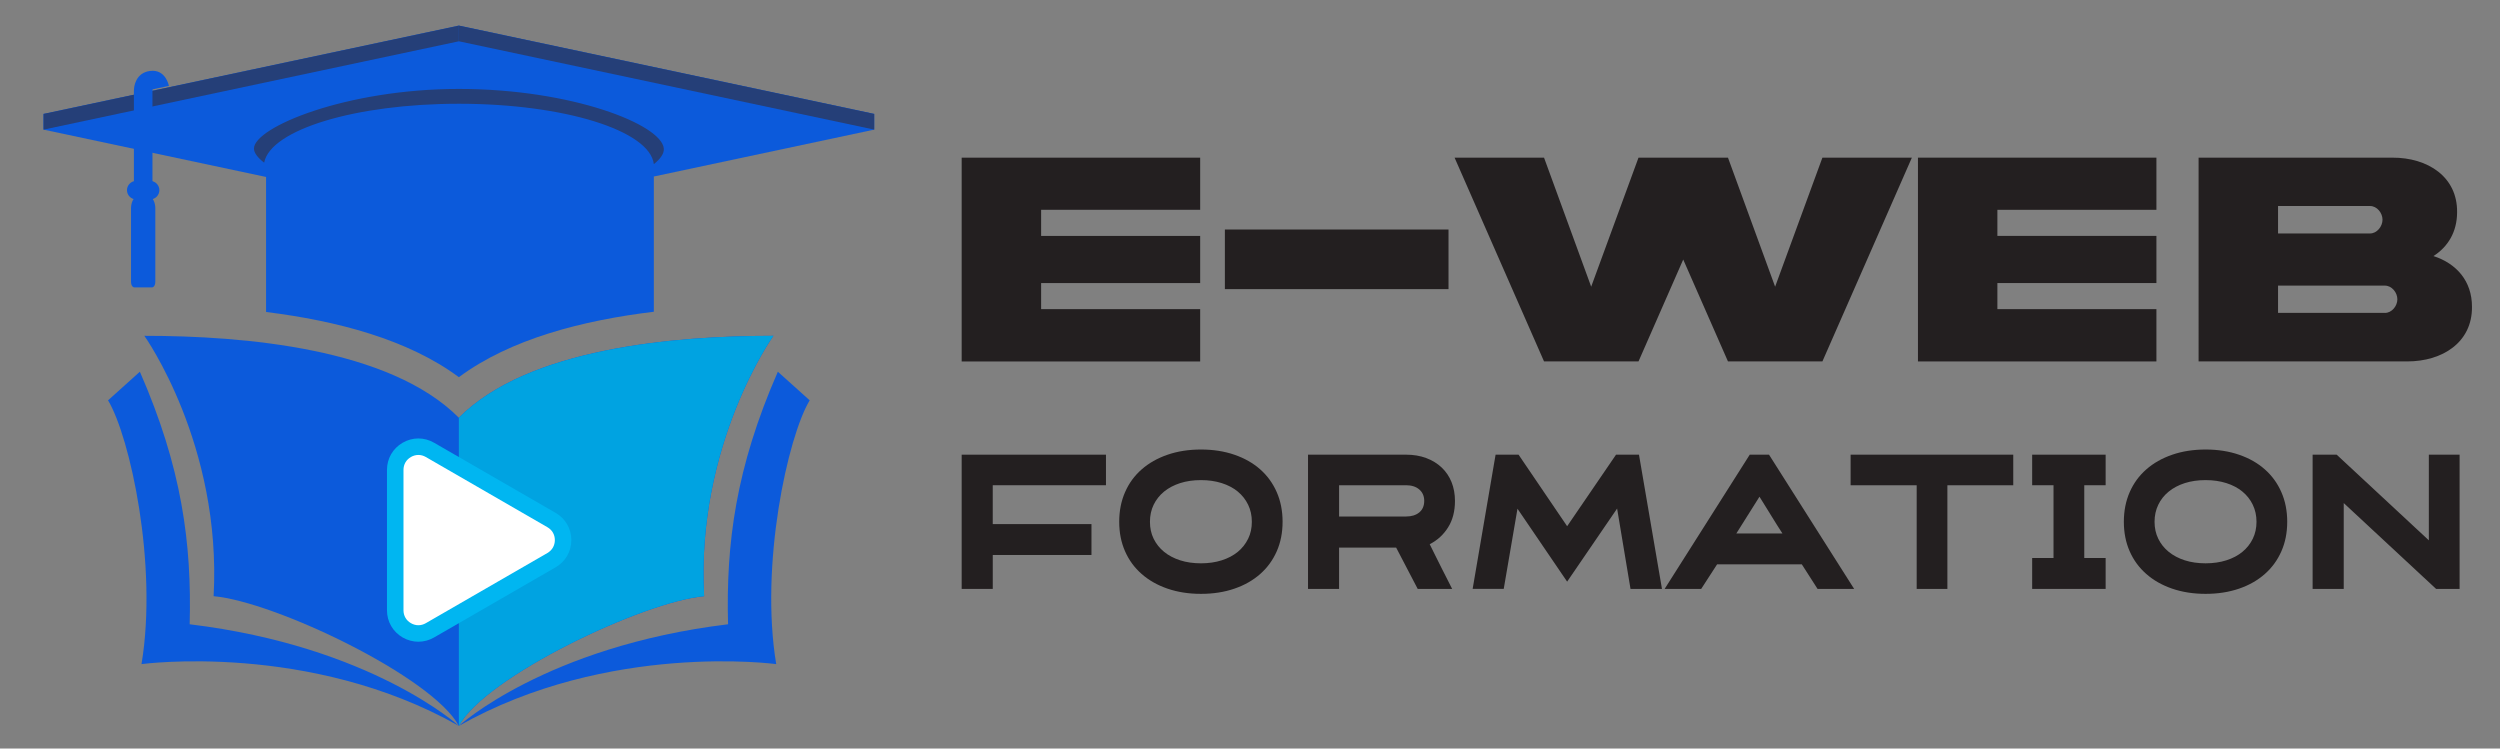 <?xml version="1.0" encoding="utf-8"?>
<!-- Generator: Adobe Illustrator 16.0.0, SVG Export Plug-In . SVG Version: 6.00 Build 0)  -->
<!DOCTYPE svg PUBLIC "-//W3C//DTD SVG 1.1//EN" "http://www.w3.org/Graphics/SVG/1.1/DTD/svg11.dtd">
<svg version="1.1" id="Calque_1" xmlns="http://www.w3.org/2000/svg" xmlns:xlink="http://www.w3.org/1999/xlink" x="0px" y="0px"
	 width="208.75px" height="62.5px" viewBox="0 0 208.75 62.5" enable-background="new 0 0 208.75 62.5" xml:space="preserve">
<rect x="0" y="0" width="208.75" height="62.5" fill="#808080" stroke="none"/>
<g>
	<path fill-rule="evenodd" clip-rule="evenodd" fill="#0C5ADB" d="M11.679,31.038l-2.657,2.39
		c1.833,3.048,4.175,13.745,2.794,22.026c0,0,13.999-1.908,26.499,5.159c0,0-7.269-6.644-22.477-8.486
		C16.016,45.389,15.197,39.072,11.679,31.038"/>
	<path fill-rule="evenodd" clip-rule="evenodd" fill="#0C5ADB" d="M12.053,28.041c0,0,6.476,9.079,5.784,21.741
		c5.108,0.451,18.294,6.745,20.478,10.831c2.184-4.086,15.37-10.38,20.479-10.831c-0.693-12.662,5.783-21.741,5.783-21.741
		c-8.296,0-20.479,1.027-26.263,6.841C32.535,29.068,20.35,28.041,12.053,28.041"/>
	<path fill-rule="evenodd" clip-rule="evenodd" fill="#00A3E1" d="M38.315,60.613c2.184-4.086,15.37-10.38,20.479-10.831
		c-0.693-12.662,5.783-21.741,5.783-21.741c-8.296,0-20.479,1.027-26.263,6.841V60.613z"/>
	<path fill-rule="evenodd" clip-rule="evenodd" fill="#00B6F1" d="M46.396,47.368l-10.152,5.861c-0.821,0.473-1.799,0.473-2.621,0
		c-0.821-0.476-1.31-1.322-1.31-2.271V39.237c0-0.949,0.489-1.796,1.31-2.27c0.822-0.475,1.8-0.475,2.621,0l10.152,5.859
		c0.822,0.475,1.311,1.323,1.311,2.271S47.218,46.893,46.396,47.368"/>
	<path fill-rule="evenodd" clip-rule="evenodd" fill="#FFFFFF" d="M45.708,46.176l-10.151,5.859c-0.395,0.229-0.848,0.229-1.244,0
		c-0.395-0.228-0.622-0.618-0.622-1.076V39.237c0-0.458,0.227-0.851,0.622-1.077c0.396-0.228,0.849-0.228,1.244,0l10.151,5.862
		c0.396,0.227,0.622,0.617,0.622,1.076C46.329,45.555,46.103,45.946,45.708,46.176"/>
	<path fill-rule="evenodd" clip-rule="evenodd" fill="#0C5ADB" d="M22.216,14.777v11.275c5.851,0.724,11.844,2.275,16.099,5.444
		c4.298-3.201,10.373-4.752,16.28-5.465V14.738l18.402-3.915V9.512L38.315,2.137L3.633,9.512v1.311L22.216,14.777z"/>
	<polygon fill-rule="evenodd" clip-rule="evenodd" fill="#253F78" points="72.997,10.823 38.315,3.448 38.315,2.137 72.997,9.512 	
		"/>
	<polygon fill-rule="evenodd" clip-rule="evenodd" fill="#253F78" points="3.635,10.823 38.315,3.448 38.315,2.137 3.635,9.512 	"/>
	<path fill-rule="evenodd" clip-rule="evenodd" fill="#253F78" d="M38.315,7.426c-9.45,0-17.11,3.213-17.11,4.978
		c0,0.35,0.299,0.755,0.852,1.18c0.519-2.747,7.599-4.921,16.262-4.921c8.785,0,15.947,2.239,16.276,5.043
		c0.571-0.453,0.865-0.897,0.833-1.302C55.262,10.408,47.766,7.426,38.315,7.426"/>
	<path fill-rule="evenodd" clip-rule="evenodd" fill="#0C5ADB" d="M11.955,24h0.729c0,0,0.286,0.005,0.286-0.497
		c0-0.507,0-6.156,0-6.156s-0.02-0.889-0.55-0.889l-0.231,0.004h-0.234h-0.232l-0.234-0.004c-0.528,0-0.55,0.889-0.55,0.889
		s0,5.649,0,6.156c0,0.502,0.287,0.497,0.287,0.497H11.955z"/>
	<path fill="#0C5ADB" d="M12.73,18.747V7.628c0-0.06,0.003-0.121,0.013-0.168c0,0.001,1.239-0.265,1.359-0.288
		c0-0.004-0.254-1.419-1.577-1.247c-0.598,0.079-0.944,0.4-1.142,0.786v0.004c-0.167,0.323-0.203,0.66-0.203,0.914v11.119H12.73z"/>
	<path fill-rule="evenodd" clip-rule="evenodd" fill="#0C5ADB" d="M12.533,15.104h-1.156c-0.424,0-0.775,0.349-0.775,0.775
		c0,0.426,0.351,0.774,0.775,0.774h1.156c0.427,0,0.775-0.349,0.775-0.774C13.308,15.453,12.96,15.104,12.533,15.104"/>
	<path fill-rule="evenodd" clip-rule="evenodd" fill="#0C5ADB" d="M12.408,15.272h-0.361c0.333,0,0.605,0.274,0.605,0.607l0,0
		c0,0.333-0.273,0.606-0.605,0.606h0.361c0.333,0,0.605-0.273,0.605-0.606l0,0C13.014,15.546,12.741,15.272,12.408,15.272"/>
	<path fill-rule="evenodd" clip-rule="evenodd" fill="#0C5ADB" d="M64.951,31.038l2.657,2.39
		c-1.833,3.048-4.175,13.745-2.794,22.026c0,0-13.998-1.908-26.499,5.159c0,0,7.269-6.644,22.477-8.486
		C60.615,45.389,61.433,39.072,64.951,31.038"/>
</g>
<g>
	<g>
		<path fill="#231F20" d="M80.3,13.164h19.915v4.356H86.934v2.178h13.281v3.937H86.934v2.178h13.281v4.367H80.3V13.164z"/>
		<path fill="#231F20" d="M120.951,19.165v4.977h-18.674v-4.977H120.951z"/>
		<path fill="#231F20" d="M152.171,13.164h7.471l-7.471,17.015h-7.886l-3.736-8.508l-3.734,8.508h-7.888l-7.47-17.015h7.47
			l3.937,10.775l3.951-10.775h7.471l3.937,10.775L152.171,13.164z"/>
		<path fill="#231F20" d="M160.149,13.164h19.912v4.356h-13.279v2.178h13.279v3.937h-13.279v2.178h13.279v4.367h-19.912V13.164z"/>
		<path fill="#231F20" d="M206.41,25.609c0.036,2.975-2.47,4.569-5.394,4.569h-17.434V13.164h16.179
			c2.951-0.012,5.445,1.596,5.406,4.559c0,1.633-0.759,2.886-1.975,3.658C205.116,22.001,206.41,23.47,206.41,25.609z
			 M190.217,17.202v2.292h7.686c0.568,0,1.037-0.583,1.037-1.151c0-0.57-0.469-1.141-1.037-1.141H190.217z M199.142,26.128
			c0.569,0,1.038-0.568,1.038-1.14c0-0.569-0.469-1.139-1.038-1.139h-8.925v2.278H199.142z"/>
	</g>
	<g>
		<path fill="#231F20" d="M91.139,46.341h-8.244v2.833H80.3V37.965h12.048v2.552h-9.454v3.245h8.244V46.341z"/>
		<path fill="#231F20" d="M100.283,49.587c-1.024,0-1.954-0.146-2.795-0.435c-0.842-0.289-1.562-0.699-2.161-1.226
			c-0.6-0.524-1.062-1.156-1.386-1.895c-0.325-0.737-0.487-1.558-0.487-2.462c0-0.905,0.162-1.729,0.487-2.47
			c0.324-0.744,0.786-1.378,1.386-1.903c0.599-0.526,1.319-0.935,2.161-1.225c0.841-0.29,1.771-0.436,2.795-0.436
			c1.023,0,1.953,0.146,2.793,0.436c0.842,0.29,1.56,0.698,2.155,1.225c0.594,0.525,1.054,1.159,1.379,1.903
			c0.324,0.741,0.486,1.564,0.486,2.47c0,0.904-0.162,1.725-0.486,2.462c-0.325,0.738-0.785,1.37-1.379,1.895
			c-0.596,0.526-1.313,0.937-2.155,1.226C102.236,49.441,101.307,49.587,100.283,49.587z M100.283,40.089
			c-0.64,0-1.219,0.083-1.74,0.25c-0.521,0.168-0.969,0.404-1.343,0.709c-0.373,0.306-0.662,0.672-0.87,1.099
			c-0.208,0.429-0.309,0.903-0.309,1.424c0,0.521,0.101,0.993,0.309,1.414c0.208,0.424,0.497,0.787,0.87,1.093
			c0.374,0.305,0.821,0.54,1.343,0.708c0.521,0.167,1.101,0.251,1.74,0.251c0.63,0,1.207-0.084,1.732-0.251
			c0.526-0.168,0.974-0.403,1.343-0.708c0.368-0.306,0.655-0.669,0.862-1.093c0.208-0.421,0.309-0.893,0.309-1.414
			c0-0.521-0.101-0.995-0.309-1.424c-0.207-0.427-0.494-0.793-0.862-1.099c-0.369-0.305-0.816-0.541-1.343-0.709
			C101.49,40.172,100.913,40.089,100.283,40.089z"/>
		<path fill="#231F20" d="M111.814,49.174h-2.594V37.965h8.185c0.619,0,1.181,0.094,1.68,0.281c0.502,0.185,0.933,0.449,1.291,0.789
			c0.359,0.338,0.635,0.745,0.826,1.216c0.191,0.472,0.288,1,0.288,1.578c0,0.855-0.189,1.588-0.568,2.196
			c-0.379,0.61-0.893,1.083-1.541,1.417c0.148,0.295,0.311,0.622,0.486,0.981c0.177,0.358,0.354,0.712,0.531,1.062
			c0.177,0.349,0.342,0.674,0.495,0.973c0.151,0.3,0.272,0.539,0.361,0.716h-2.876l-1.8-3.451h-4.765V49.174z M111.814,43.128h5.591
			c0.462,0,0.831-0.115,1.106-0.342c0.274-0.229,0.412-0.55,0.412-0.964c0-0.396-0.138-0.713-0.412-0.95
			c-0.275-0.237-0.645-0.355-1.106-0.355h-5.591V43.128z"/>
		<path fill="#231F20" d="M136.855,37.965l1.92,11.209h-2.627l-1.119-6.71l-4.173,6.104l-4.146-6.09l-1.148,6.695h-2.596
			l1.916-11.209h1.918l4.057,5.975l4.083-5.975H136.855z"/>
		<path fill="#231F20" d="M147.713,37.965l7.108,11.209h-3.055l-1.313-2.05h-7.077l-1.327,2.05h-3.053l7.107-11.209H147.713z
			 M144.985,44.543h3.847c-0.175-0.266-0.332-0.506-0.463-0.724c-0.136-0.215-0.27-0.433-0.407-0.656
			c-0.138-0.22-0.285-0.465-0.45-0.729c-0.16-0.267-0.361-0.585-0.596-0.959L144.985,44.543z"/>
		<path fill="#231F20" d="M168.107,40.517h-5.5v8.657h-2.564v-8.657h-5.517v-2.552h13.581V40.517z"/>
		<path fill="#231F20" d="M175.821,49.174h-6.135v-2.581h1.783v-6.076h-1.783v-2.552h6.135v2.552h-1.784v6.076h1.784V49.174z"/>
		<path fill="#231F20" d="M184.168,49.587c-1.022,0-1.952-0.146-2.793-0.435c-0.84-0.289-1.564-0.699-2.16-1.226
			c-0.601-0.524-1.063-1.156-1.388-1.895c-0.324-0.737-0.486-1.558-0.486-2.462c0-0.905,0.162-1.729,0.486-2.47
			c0.325-0.744,0.787-1.378,1.388-1.903c0.596-0.526,1.32-0.935,2.16-1.225c0.841-0.29,1.771-0.436,2.793-0.436
			c1.021,0,1.954,0.146,2.795,0.436c0.843,0.29,1.559,0.698,2.153,1.225c0.596,0.525,1.056,1.159,1.38,1.903
			c0.325,0.741,0.487,1.564,0.487,2.47c0,0.904-0.162,1.725-0.487,2.462c-0.324,0.738-0.784,1.37-1.38,1.895
			c-0.595,0.526-1.311,0.937-2.153,1.226C186.122,49.441,185.189,49.587,184.168,49.587z M184.168,40.089
			c-0.637,0-1.219,0.083-1.739,0.25c-0.521,0.168-0.966,0.404-1.342,0.709c-0.375,0.306-0.666,0.672-0.871,1.099
			c-0.207,0.429-0.311,0.903-0.311,1.424c0,0.521,0.104,0.993,0.311,1.414c0.205,0.424,0.496,0.787,0.871,1.093
			c0.376,0.305,0.821,0.54,1.342,0.708c0.521,0.167,1.103,0.251,1.739,0.251c0.63,0,1.208-0.084,1.734-0.251
			c0.525-0.168,0.971-0.403,1.341-0.708c0.371-0.306,0.659-0.669,0.865-1.093c0.206-0.421,0.31-0.893,0.31-1.414
			c0-0.521-0.104-0.995-0.31-1.424c-0.206-0.427-0.494-0.793-0.865-1.099c-0.37-0.305-0.815-0.541-1.341-0.709
			C185.376,40.172,184.798,40.089,184.168,40.089z"/>
		<path fill="#231F20" d="M202.809,37.965h2.568v11.209h-1.963l-7.713-7.168v7.168h-2.597V37.965h2.008l7.696,7.153V37.965z"/>
	</g>
</g>
</svg>
